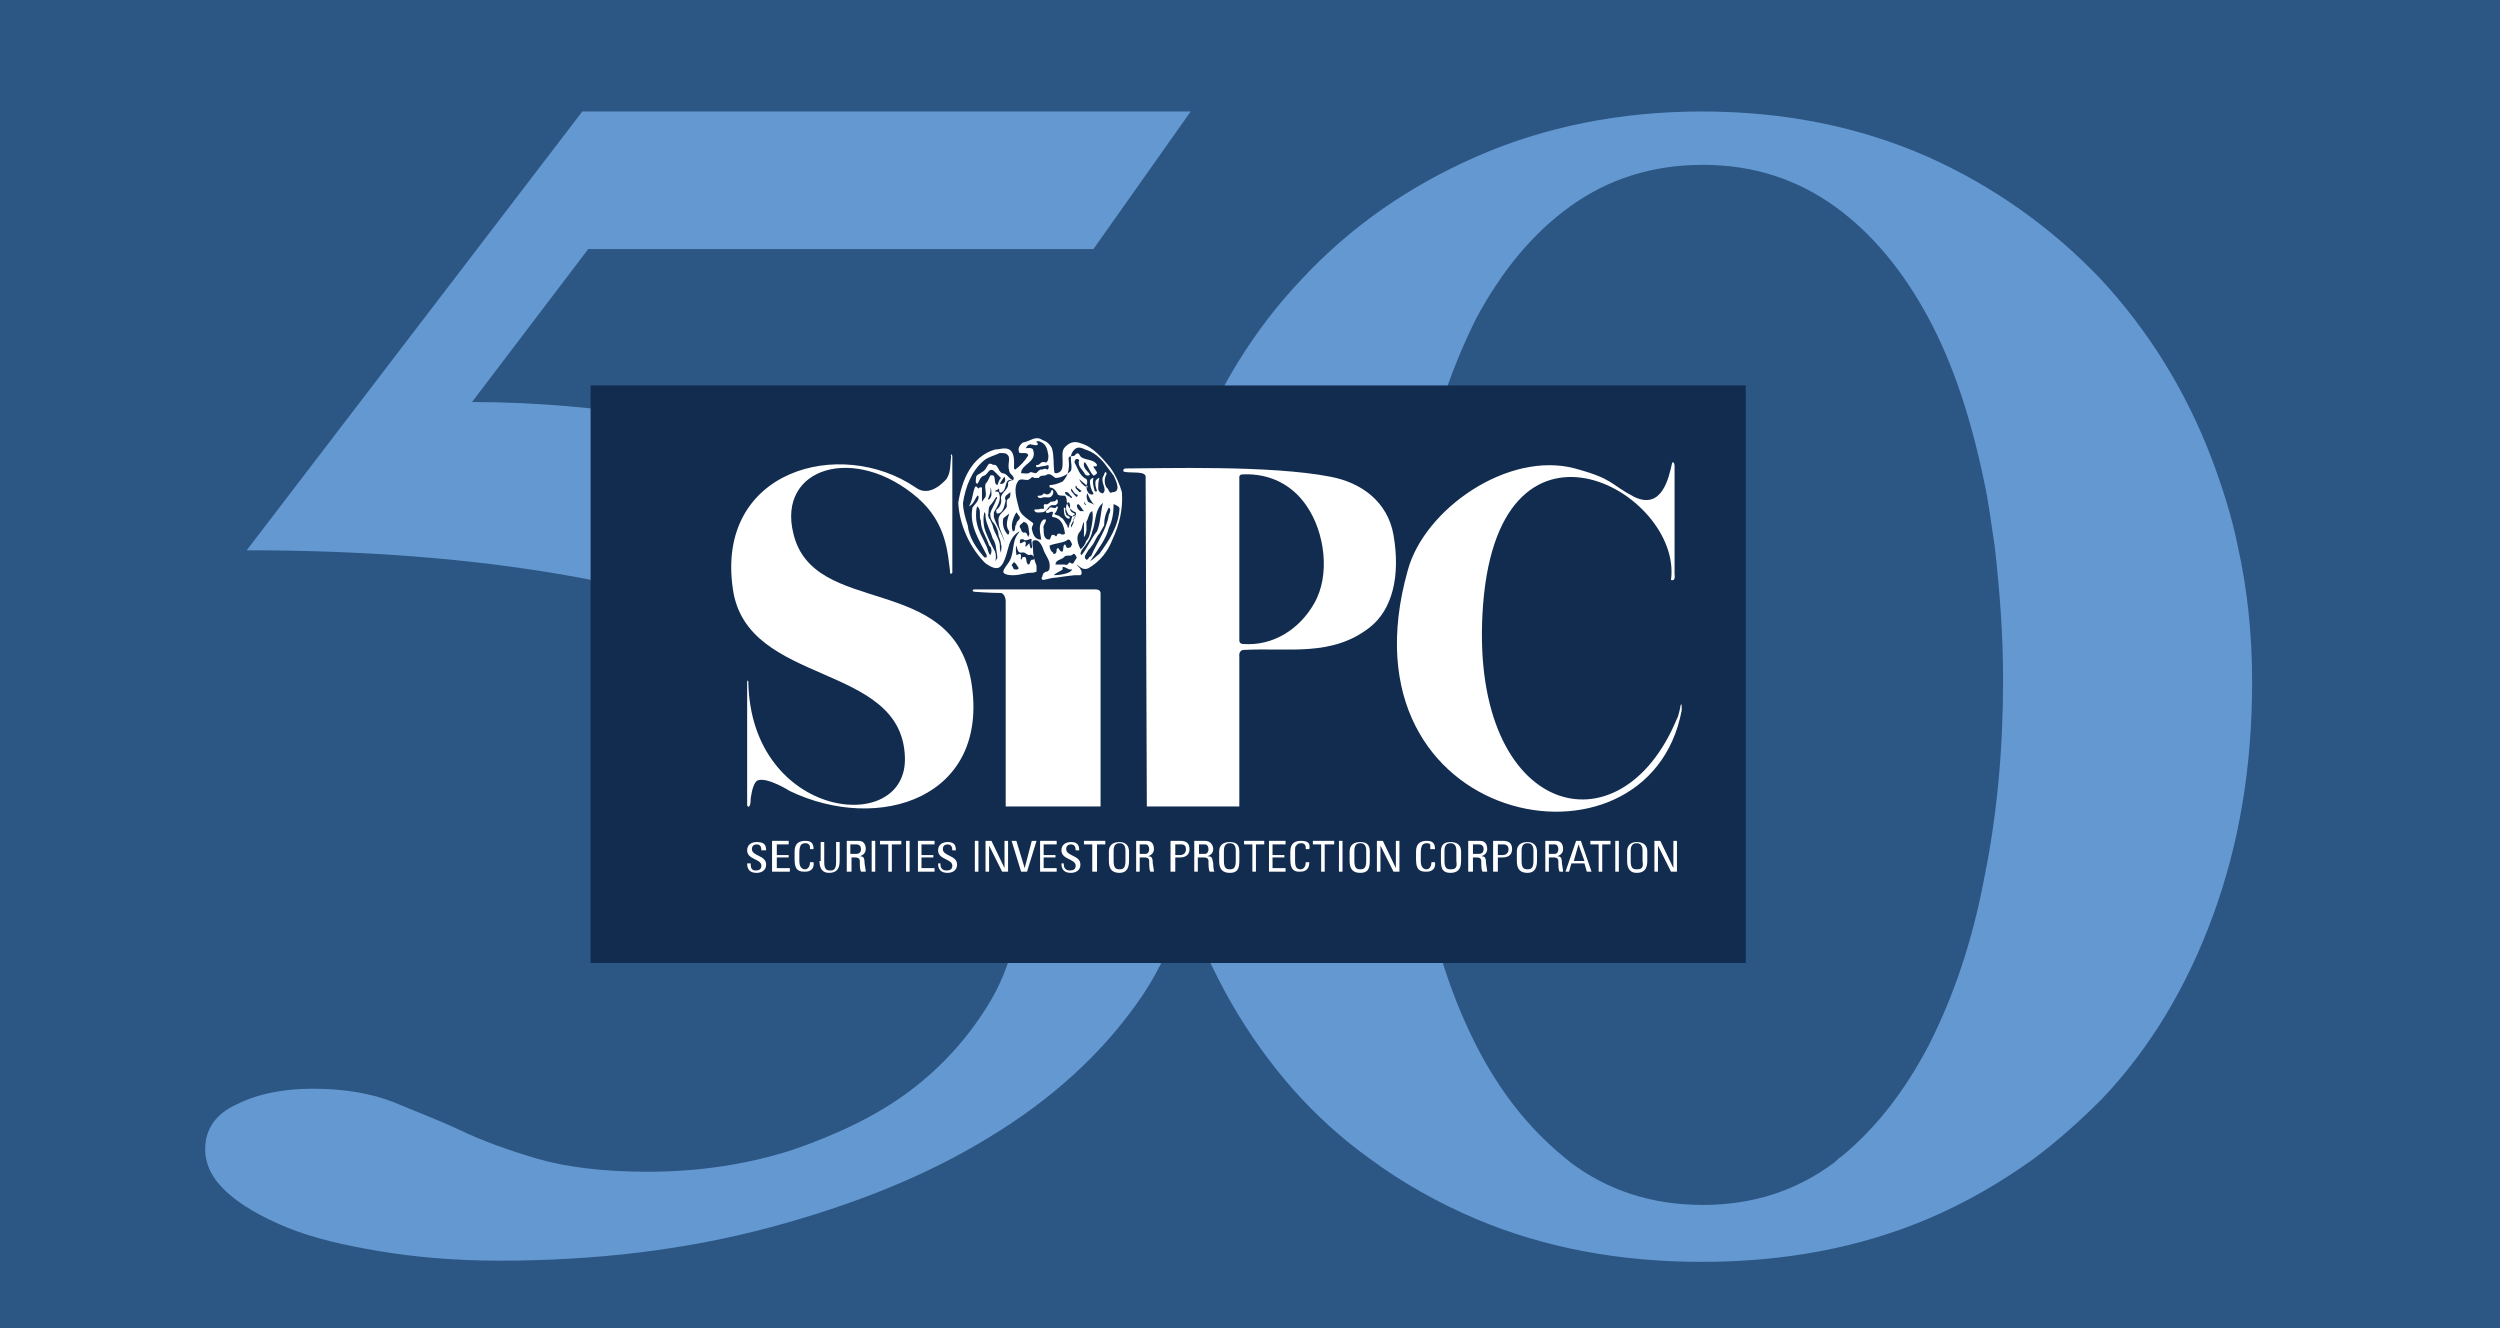 <?xml version="1.0" encoding="utf-8"?>
<!-- Generator: Adobe Illustrator 25.0.1, SVG Export Plug-In . SVG Version: 6.00 Build 0)  -->
<svg version="1.1" id="Layer_1" xmlns="http://www.w3.org/2000/svg" xmlns:xlink="http://www.w3.org/1999/xlink" x="0px" y="0px"
	 viewBox="0 0 210.8 112" style="enable-background:new 0 0 210.8 112;" xml:space="preserve">
<style type="text/css">
	.st0{fill:#2C5684;}
	.st1{fill:#6498D1;}
	.st2{fill:#112C4F;}
	.st3{fill-rule:evenodd;clip-rule:evenodd;fill:#FFFFFF;}
</style>
<rect class="st0" width="210.8" height="112"/>
<path class="st1" d="M188.7,46.1c-0.5-2.5-1.3-5-2.2-7.4c-2.2-5.8-5.4-10.9-9.4-15.2c-4.1-4.3-9-7.8-14.6-10.3
	c-5.7-2.5-12-3.8-19-3.8c-6.9,0-13.3,1.3-19,3.8c-5.7,2.5-10.6,5.9-14.7,10.3c-4.1,4.3-7.2,9.4-9.4,15.2c-0.9,2.4-1.6,4.9-2.2,7.4
	c-0.8,3.6-1.2,7.3-1.2,11.2c0,0.5,0,0.9,0,1.4c-1.4-2.5-3.1-4.8-5.2-6.9c-2.6-2.7-5.8-5.2-9.5-7.4c-3.7-2.2-7.8-4.1-12.3-5.6
	c-4.5-1.5-9.3-2.7-14.4-3.6c-5.1-0.8-10.3-1.3-15.8-1.3l9.8-12.9h42.6l8.2-11.6H49.1l-28.3,37c9.9,0,18.9,0.7,26.9,2.1
	c8,1.4,14.9,3.3,20.5,5.9c5.6,2.5,10,5.6,13.1,9.2c3.1,3.6,4.6,7.5,4.6,11.9c0,3.2-0.8,6.3-2.5,9.1c-1.7,2.8-3.9,5.3-6.7,7.4
	c-2.8,2.1-6.2,3.7-10,5c-3.8,1.2-7.8,1.8-12.1,1.8c-3.8,0-6.9-0.4-9.3-1.1c-2.4-0.7-4.6-1.5-6.5-2.4c-1.9-0.9-3.8-1.6-5.7-2.4
	c-1.8-0.7-4.1-1.1-6.7-1.1c-2.4,0-4.6,0.4-6.4,1.3c-1.8,0.8-2.7,2.1-2.7,3.8c0,1.3,0.6,2.5,1.8,3.6c1.2,1.1,2.9,2.1,5.1,3
	c2.2,0.9,4.8,1.5,7.8,2c3,0.5,6.4,0.8,10.1,0.8c8.1,0,15.7-0.9,22.8-2.8c7.1-1.9,13.3-4.4,18.5-7.6c5.3-3.2,9.4-7,12.4-11.2
	c2.1-2.9,3.4-6,4.1-9.1c0.2,0.5,0.3,1,0.5,1.6c2.2,6,5.4,11.2,9.4,15.5c1.7,1.8,3.6,3.5,5.7,5c2.7,2,5.7,3.7,9,5.1
	c5.7,2.4,12,3.6,19,3.6c7,0,13.3-1.2,19-3.6c3.3-1.4,6.2-3.1,9-5.1c2-1.5,3.9-3.2,5.7-5c4.1-4.3,7.2-9.5,9.4-15.5
	c2.2-6,3.3-12.5,3.3-19.7C189.9,53.5,189.5,49.7,188.7,46.1 M154.7,98c-3.2,2.4-6.9,3.6-11.1,3.6c-4.3,0-8-1.2-11.2-3.6
	c-0.2-0.2-0.4-0.3-0.6-0.5c-2.9-2.4-5.3-5.4-7.3-9.3c-2.1-4.1-3.6-8.8-4.6-14.1c-1-5.3-1.5-10.9-1.5-16.8c0-3.9,0.2-7.6,0.7-11.2
	c0.2-1.9,0.5-3.7,0.8-5.5c1-5.3,2.6-9.8,4.6-13.8c2.1-3.9,4.7-7.1,7.9-9.4c3.2-2.3,6.9-3.5,11.2-3.5c4.2,0,7.9,1.2,11.1,3.5
	c3.2,2.3,5.8,5.5,7.9,9.4c2.1,3.9,3.6,8.5,4.7,13.8c0.4,1.8,0.6,3.6,0.9,5.5c0.4,3.6,0.7,7.3,0.7,11.2c0,5.9-0.5,11.4-1.6,16.8
	c-1,5.3-2.6,10-4.7,14.1c-2,3.8-4.4,6.9-7.3,9.3C155.1,97.6,154.9,97.8,154.7,98"/>
<rect x="49.8" y="32.5" class="st2" width="97.4" height="48.7"/>
<path class="st3" d="M84.9,38.3c-0.1-0.1-0.3-0.1-0.6-0.1c-0.4,0.2-0.9,0.3-1.3,0.6c-1.1,0.9-1.6,2.3-1.8,3.6c0,0.6,0.2,1.3,0.4,1.9
	c0.1,1,0.7,1.9,1.4,2.7l0.2,0c0,0,0-0.1,0-0.2c-0.6-1.2-1.5-2.5-1.2-4c0.2-0.3,0.6-0.6,0.5-1h-0.1c-0.2,0.3-0.3,0.7-0.7,0.9
	c0.3-0.5,0.3-1.1,0.5-1.6c0.1-0.2,0.2,0,0.3,0.1l0.1-0.1c0.1,0,0.1,0,0.2,0c0,0.4,0,0.8,0,1.2c0.1-0.1,0.2-0.3,0.3-0.4
	c0.1-0.4-0.1-0.7,0-1.1c0.2-0.2,0.3-0.5,0.4-0.7c0.6-0.2,0.2,0.7,0.6,0.8c0.1-0.2,0.1-0.4,0.3-0.6c-0.2-0.2-0.4-0.4-0.6-0.6
	c-0.4-0.3-0.5,0.3-0.8,0.4c-0.4,0.1-0.4,0.5-0.6,0.7c-0.2-0.1-0.1-0.3-0.1-0.5c0-0.3,0.3-0.3,0.5-0.5c0.3-0.1,0.4-0.5,0.6-0.7
	c0.1,0,0.3,0,0.3,0.1c0.5-0.1,0.4,0.5,0.8,0.7c0.4,0,0.5,0.4,0.9,0.6c0.3-0.3-0.3-0.5-0.3-0.8C84.9,39.1,85.3,38.6,84.9,38.3
	 M84.7,40.2c-0.1,0.1-0.3,0.4-0.4,0.6c0.1,0,0.1,0,0.2,0C84.8,40.7,84.8,40.4,84.7,40.2 M85.4,40.5c-0.7-0.2-0.5,0.6-0.8,0.9
	c-0.1,0.1-0.2,0.2-0.3,0.1c-0.1-0.1,0-0.3-0.1-0.3c0,0.1-0.2,0.1-0.3,0.2c0,0.1,0.2,0,0.3,0.1c0.3,0.6-0.1,1.2-0.4,1.7l0,0.4
	c0.2,0.7,0.7,1.4,0.9,2.1c-0.1-0.6-0.5-1.1-0.5-1.7c-0.1-0.7,0.5-0.8,0.7-1.3c0-0.2-0.1-0.6,0.2-0.7c0.1-0.1,0.1-0.4,0.1-0.5
	c-0.2,0.2-0.6,0.3-0.4,0.7c-0.1,0.4-0.2,1.1-0.7,1.1c-0.1,0-0.1-0.2-0.1-0.3c0.3-0.2,0.5-0.6,0.4-1c0-0.5,0.7-0.7,0.6-1.3
	C85.1,40.5,85.3,40.5,85.4,40.5 M83.6,41.7c0-0.2,0-0.5-0.1-0.6c0.1,0.4-0.1,0.7-0.2,1C83.4,42.2,83.6,41.9,83.6,41.7 M84,42.1
	c0.1,0,0.1-0.2,0-0.2c-0.2,0.3-0.3,0.5-0.5,0.7c-0.2,0.2-0.1,0.6-0.2,0.9c0.1,0,0,0.1,0.1,0.2c0.1,0.1,0.2,0.4,0.3,0.6
	c0.1,0.6,0.5,1,0.6,1.6c0,0.2,0,0.5,0.1,0.7c0-0.2,0.1-0.5,0-0.7c0-0.2-0.1-0.5-0.2-0.7c0-0.4-0.2-0.9-0.5-1.2
	c-0.2-0.3-0.2-0.5-0.2-0.7C83.6,42.9,83.9,42.5,84,42.1 M82.7,43.9c-0.2-0.4,0.1-0.9-0.3-1.2c-0.1,0.2-0.1,0.6-0.1,0.8
	c0,1,0.5,1.7,0.9,2.6c0.1,0.2,0.1,0.5,0.3,0.7c0.1-0.1,0.2-0.6-0.1-0.8C83.2,45.3,82.7,44.7,82.7,43.9 M83.1,43.6
	c0-0.2,0-0.4-0.1-0.4c-0.1,0.4-0.1,0.8,0,1.3c0.1,0.4,0.5,1.3,0.9,2c0.1,0.3,0.1,0.6,0,0.9c0-0.1,0.2-0.3,0.2-0.4
	c-0.1-0.6-0.1-1.2-0.4-1.6C83.5,44.7,83.2,44.3,83.1,43.6 M86,43.6c-0.1-0.1-0.2-0.3-0.3-0.4c-0.3,0.5-0.5,1.1-0.3,1.6
	c0.3,0,0.1-0.4,0.3-0.6C85.7,43.9,86,43.9,86,43.6 M85.1,44.8c-0.4-0.5-0.1-1.1,0-1.5l-0.5,0.4c-0.1,0.5,0,1,0.4,1.4
	C85.1,45,85.1,44.9,85.1,44.8 M86.8,45c-0.1-0.4,0-0.9-0.5-1c-0.1,0.2-0.4,0.2-0.3,0.5c0.1,0,0.1,0.5,0.4,0.4c0.2,0,0.2,0.2,0.3,0.4
	C86.7,45.2,86.8,45.1,86.8,45 M86.1,46.6c-0.3,0-0.3-0.3-0.4-0.6c-0.1,0.3,0,0.6,0,0.8c0.1,0,0.2-0.1,0.3-0.1c0.2,0.1,0,0.4,0.1,0.5
	c0,0,0.1-0.1,0.1-0.2c0.5-0.2,0.2,0.4,0.5,0.6c0.2,0,0.1-0.3,0.3-0.4c0.1,0,0.2,0,0.2-0.1c0-0.2-0.2-0.4-0.4-0.3
	C86.5,46.8,86.5,46.5,86.1,46.6 M85.9,47.9c-0.1-0.1-0.2-0.4-0.4-0.5c-0.1,0.1-0.2,0.2-0.2,0.3c0.1,0,0.1,0.2,0.2,0.3
	C85.6,48,85.8,48.1,85.9,47.9 M87,46.2c0.1,0-0.1-0.6,0-0.7c0,0,0,0.1,0,0.1c0,0,0-0.1,0-0.1c-0.1-0.2-0.4,0.2-0.7,0
	c0-0.1-0.2,0-0.3,0c0,0.1,0,0.2,0,0.3l0.1,0l0.2-0.1c0.1-0.1,0.2,0,0.2,0.1c0,0.2-0.1,0.2,0,0.3c0,0,0.2-0.2,0.3-0.3
	C86.8,45.9,86.9,46.4,87,46.2 M93.9,40.1l-0.6-0.8c-0.5-0.7-1.1-1.2-1.8-1.4c-0.2-0.1-0.6-0.3-0.9,0c-0.6,0.6-0.1,1.2-0.3,1.8
	C90,40,89.5,40.3,89,40.3c-0.2-0.1-0.4-0.4-0.7-0.3c-0.2,0.2-0.6,0-0.7,0.3c-0.2,0-0.3,0-0.4,0c-0.2-0.2-0.3,0.1-0.4,0.1
	c-0.2,0.2-0.6-0.1-0.9,0.1c-0.5,0.6-0.2,1.5,0,2.3c0.1,0.6,0.7,0.9,1.2,1.3c0.1,0.1-0.1,0.2-0.1,0.5c0.1,0.4,0.2,0.9,0.8,0.9
	c-0.1-0.6-0.3-1.3,0.2-1.7c0.1,0,0.1,0,0.2,0c0,0.3-0.3,0.5-0.2,0.8c0,0.4,0,0.9,0.5,0.9c0.1-0.1,0.1-0.3,0.2-0.4
	c0.2,0,0.2,0,0.3,0.1c0.1,0.1,0.1-0.1,0.2-0.2c0,0,0.2,0,0.2,0c0.1,0.1,0.3,0.1,0.4,0c-0.1-0.7-0.3-1.3-1-1.4c-0.2,0,0-0.3,0-0.4
	c-0.2-0.2-0.4,0.2-0.6,0c-0.1-0.2,0.3-0.2,0.3-0.4c0.2-0.1,0.5,0.2,0.6-0.1c0.1,0,0.1,0.1,0.1,0.1c-0.1,0.2-0.1,0.4-0.3,0.5
	c0.1,0.2,0.4,0.1,0.5,0.3c0.3,0.1,0.4,0.5,0.6,0.7c0,0.1,0,0.2,0.1,0.2l0.1-0.4c0.2-0.2,0.1-0.6,0.4-0.7c0,0,0.1,0.1,0.1,0.1
	l-0.4,0.8c0,0.1,0,0.2,0,0.2c0.1-0.2,0.3-0.4,0.2-0.7c0.1-0.2,0.3-0.4,0.2-0.6c-0.3-0.1-0.6-0.4-0.7-0.7c-0.1-0.2,0-0.5-0.2-0.7
	c-0.2,0-0.5,0-0.6-0.1c-0.1-0.2-0.3-0.6-0.7-0.6c0,0,0-0.1,0-0.2c0.3,0,0.7-0.1,1.1-0.3c0.5-0.5,0.6-1.2,0.5-1.9
	c0-0.4,0.5-0.1,0.6-0.4c0.1-0.1,0.2-0.1,0.3,0c0.2,0.6,1.2,0.3,1.5,0.9c0,0.2-0.3,0.1-0.3,0.1c0,0.2,0.3,0.4,0.3,0.6
	c-0.1,0.1-0.2,0.2-0.3,0.2c-0.3-0.3-0.4-0.7-0.7-1.1h-0.1c-0.1,0.5,0.3,0.7,0.5,1l-0.1,0.1c-0.1,0-0.2,0-0.3-0.1
	c-0.2-0.4-0.7-0.7-0.5-1.2c-0.1-0.1-0.1-0.1-0.2-0.1c-0.1,0-0.2,0.1-0.2,0.3c0.3,0.5,0.4,1.1,1,1.4c0.1,0.1,0.1,0.4,0,0.5
	c0,0.4,0.1,0.7,0.4,0.8c0.1,0,0.2,0,0.2-0.1c-0.2-0.3-0.3-0.7-0.3-1c0-0.2,0.2-0.3,0.3-0.3c-0.1,0.4,0,0.7,0.1,1.1
	c0,0,0.1,0.1,0.2,0c-0.1-0.3-0.2-0.6-0.1-0.9c0.1-0.1,0.2-0.2,0.3-0.2c-0.1,0.3-0.1,0.6-0.1,0.9c0,0.2,0.2,0.4,0.4,0.4
	c0.4-0.4-0.2-0.8,0-1.4c0.1-0.1,0.1-0.3,0.2-0.4c0.1,0,0.1,0.1,0.1,0.2c-0.2,0.3-0.2,0.8,0,1.1c0.2,0.1,0.2,0.6,0.5,0.4
	C94.5,41.5,94.2,40.7,93.9,40.1 M91.7,41.1V41L91,40.4C91.1,40.7,91.4,41,91.7,41.1 M91.2,41.4l-0.4-0.3c0-0.1-0.1-0.2-0.1-0.1
	c-0.1,0.2,0.2,0.3,0.3,0.5C91.1,41.5,91.2,41.4,91.2,41.4 M90.8,41.7c-0.3-0.1-0.3-0.4-0.5-0.5c0,0.1,0,0.2,0.1,0.3
	c0.1,0.1,0.3,0.4,0.4,0.4C90.9,41.8,90.9,41.7,90.8,41.7 M90.4,41.9c-0.2-0.1-0.3-0.5-0.6-0.4c0,0.3,0.4,0.3,0.5,0.5
	C90.4,42,90.4,41.9,90.4,41.9 M92.3,42.6c-0.3-0.3-0.5-0.7-0.6-1c-0.1,0.1-0.1,0.4,0,0.6C91.7,42.4,92.1,42.4,92.3,42.6 M91.6,42.6
	l-0.2-0.3C91.4,42.5,91.5,42.6,91.6,42.6 M92.5,44.8c0.3-0.7,0.3-1.6,0.5-2.4l-0.2,0.2c-0.5,0.6-0.4,1.5-0.7,2.2
	c-0.1,0.6-0.5,1.1-0.9,1.6c0,0.1-0.2,0.3,0,0.4C91.7,46.2,92,45.4,92.5,44.8 M91.4,43.1c-0.2-0.2-0.3-0.5-0.5-0.6l-0.1,0.1
	c0,0.2,0.1,0.4,0.3,0.5C91.3,43.1,91.4,43.1,91.4,43.1 M94.4,42.9c0-0.2-0.3-0.3-0.5-0.4c0,0.7-0.1,1.4-0.4,2
	c-0.2,0.9-0.9,1.8-1.5,2.7l-0.1,0.1c0.3-0.1,0.5-0.4,0.8-0.6C93.5,45.6,94.3,44.4,94.4,42.9 M93.5,43.4c0.1-0.2,0.2-0.5,0-0.6
	c-0.3,0.5-0.4,1-0.4,1.5L92.7,45c-0.3,0.3-0.4,0.8-0.7,1.1c-0.1,0.2-0.2,0.2-0.3,0.4c-0.1,0.2-0.3,0.4-0.2,0.6c0.1,0,0,0,0.1,0.1
	c0.2,0,0.2-0.3,0.4-0.3C92.5,45.7,93.3,44.7,93.5,43.4 M92.1,43.1c-0.3,0.1-0.3,0.6-0.5,0.9c0,0.4,0.1,0.9-0.2,1.3V44l0,0
	c-0.2,0.3-0.1,0.6-0.4,0.9c-0.3,0.4-0.1,1,0.1,1.4c0.2-0.1,0.4-0.4,0.5-0.7c0.3-0.3,0.3-0.7,0.4-1C92.1,44.1,92.2,43.6,92.1,43.1
	 M90.4,45.9c-0.1-0.2-0.2-0.6-0.5-0.3c-0.4,0.2-0.9,0.2-1.4,0.4c0,0.2,0.1,0.5,0.3,0.6c0,0.1,0,0.1,0.1,0.1c0.2,0,0.2-0.3,0.2-0.4
	c0.2-0.3,0.2,0.3,0.5,0.2c0.1-0.2,0-0.5,0.2-0.6c0.1,0.1,0.1,0.3,0.2,0.3C90.4,46.2,90.3,46,90.4,45.9 M90.8,47
	c-0.1-0.1-0.1-0.3-0.3-0.3c-0.2,0.3-0.6,0-0.8,0.3c-0.2,0.2-0.7,0.2-0.7,0.6h0.7c0.1,0,0.3,0.1,0.4-0.1c0.1-0.2,0.2,0.1,0.4,0
	C90.6,47.3,90.7,47.2,90.8,47 M90.4,48c-0.3,0.1-0.5-0.2-0.8-0.2c0,0,0,0.2,0,0.2c0,0.1-0.8,0.4-0.7,0.5
	C89.2,48.5,90.3,48.4,90.4,48L90.4,48z M86.5,37.8c0,0,0.5-0.1,0.6,0.1c0.4,1.1-1,1.2-1,2c0.3,0,0.6,0.1,0.8-0.1l0.4,0.1
	c0.2,0,0.3-0.4,0.6-0.3c0.1-0.1,0.3-0.1,0.4,0c0.2-0.1,0.1-0.3,0.1-0.4c-0.2,0.1-0.6,0.1-0.9,0.2c-0.1,0-0.2-0.1-0.1-0.2
	c0.3,0.1,0.3-0.4,0.8-0.2c0.2-0.1,0.2-0.4,0.2-0.6c-0.1-0.6-0.2-1-0.8-1.2c-0.1,0-0.1,0-0.2,0c0,0,0,0.1,0,0.1
	c0.1,0,0.1,0.1,0.1,0.2c-0.2,0.1-0.3,0-0.4,0c0,0,0,0-0.1,0C86.9,37.4,86.6,37.5,86.5,37.8 M84.6,48.2c0-0.1,0.1-0.3,0.4-0.7
	c0.4-0.5,0.4-1.3,0.5-1.7c0.1-0.6,0.5-1,0.5-1s-0.6,0.2-0.9,1.1c-0.2,0.6-0.4,1.9-1,2H84c-0.3,0-0.6-0.2-0.9-0.4
	c0,0-0.2-0.2-0.2-0.2c-1.2-1.3-2-3.1-2.1-4.9c0.3-1.9,1.1-3.9,3.1-4.5c0.4,0,0.8-0.2,1.2,0c0.5,0.3,0.4,1.1,0.4,1.6l0.1,0.1
	c0.4-0.3,0.8-0.7,1.1-1.2c0-0.1-0.1-0.2-0.3-0.2c-0.1,0-0.2,0-0.3,0c-0.1,0-0.2,0-0.2-0.2c-0.1-0.3,0.3-0.7,0.4-0.7
	c0.6-0.1,1-0.6,1.6-0.2c0.3,0.1,0.6,0.3,0.8,0.7c0.2,0.7,0.1,1.3,0.2,2c0,0.1,0.1,0.1,0.2,0.1c0.5-0.1,0.5-0.5,0.5-1
	c0-0.4-0.1-0.9,0.2-1.2c0.3-0.3,0.7-0.6,1.4-0.3c1,0.3,1.8,1.3,2.4,2c0.5,0.7,0.8,1.4,1,2.1c0.1,1.4-0.2,2.7-0.8,4
	c-0.4,1-1,1.8-2,2.4c-0.2,0.1-0.4,0.1-0.6,0c0,0-0.3-0.2-0.4-0.3c0,0.1,0.3,0.3,0.3,0.4c0.1,0.1,0.1,0.2,0.1,0.4l-0.1,0.1
	c-0.1,0-0.1,0-0.2,0h-0.3c-0.8,0.1-0.9,0.1-1.5,0.2c-0.3,0-0.7,0.1-1.1,0.2c-0.2,0-0.2-0.2-0.1-0.3c0-0.2,0.1-0.3,0.3-0.4l0.1,0
	c0.1-0.1,0.2-0.1,0.2-0.3c0.1-0.6-0.3-1-0.5-1.5c0,0-0.3-1.1-0.9-0.8c-0.1,0.1,0,0.6,0,0.6c0,0.6,0.1,1,0.3,1.5c0,0,0,0.4,0,0.5
	c-0.2,0.1-0.4,0.1-0.6,0.1c-0.1,0-0.1,0-0.6,0.1C85.4,48.6,84.6,48.5,84.6,48.2 M88.7,41.8c-0.2,0.3-0.6,0-0.9,0.2
	c-0.1,0-0.2,0-0.3-0.1v-0.1c0.2,0,0.4,0,0.5-0.2c0.1,0,0.3,0.2,0.5,0c0.1,0,0.1-0.2,0.2-0.3C88.9,41.4,88.8,41.7,88.7,41.8
	 M89.9,43.3c-0.1,0.2,0.4,0.2,0.3,0.4c-0.2,0.1-0.3-0.1-0.4-0.2c-0.1-0.2-0.1-0.6-0.1-0.7C90,42.8,89.7,43.1,89.9,43.3 M90.6,43.3
	c0,0.1,0.1,0.2,0,0.2c-0.1,0.1-0.3,0-0.5-0.1c-0.2-0.3-0.3-0.6-0.1-1c0.1-0.1,0.2,0,0.2,0.1c0.1,0.2-0.1,0.5,0.2,0.7L90.6,43.3z
	 M89.2,42.4c-0.1,0.1-0.1,0.2-0.3,0.2c-0.6-0.1-0.5,0.6-1.1,0.6c-0.2,0-0.5,0.1-0.6-0.2c0.1-0.1,0.4,0,0.5-0.1c0.1,0,0.2,0,0.3,0
	c0.1-0.1-0.1-0.3,0.1-0.4c0.2,0.1,0.4-0.1,0.5-0.2c0.2,0,0.4,0,0.5-0.2C89.2,42.1,89.2,42.3,89.2,42.4"/>
<path class="st3" d="M63,72.8c0,0.2,0,0.8,0.8,0.8c0.4,0,0.8-0.2,0.8-0.7c0-0.8-1.2-0.7-1.2-1.3c0-0.3,0.2-0.4,0.4-0.4
	c0.3,0,0.4,0.2,0.4,0.5h0.4c0-0.5-0.2-0.7-0.8-0.7c-0.4,0-0.8,0.2-0.8,0.7c0,0.8,1.2,0.7,1.2,1.3c0,0.3-0.2,0.4-0.5,0.4
	c-0.2,0-0.4-0.1-0.4-0.5v-0.1H63z"/>
<polygon class="st3" points="66.6,73.5 66.6,73.2 65.5,73.2 65.5,72.3 66.5,72.3 66.5,72.1 65.5,72.1 65.5,71.2 66.5,71.2 
	66.5,70.9 65.1,70.9 65.1,73.5 "/>
<path class="st3" d="M68.6,71.6c0-0.5-0.2-0.7-0.7-0.7c-0.5,0-0.9,0.2-0.9,0.9v0.7c0,1,0.5,1,0.9,1c0.1,0,0.8,0,0.7-0.8h-0.3
	c0,0.5-0.3,0.6-0.4,0.6c-0.2,0-0.5-0.1-0.5-0.7v-0.7c0-0.5,0.1-0.5,0.1-0.6c0,0,0.1-0.2,0.4-0.2c0.1,0,0.2,0,0.3,0.1
	c0.1,0.1,0.1,0.2,0.1,0.4H68.6z"/>
<path class="st3" d="M69.1,72.6c0,0.7,0.3,1,0.8,1c0.6,0,0.9-0.3,0.9-1v-1.6h-0.3v1.7c0,0.6-0.2,0.7-0.5,0.7c-0.3,0-0.5-0.1-0.5-0.7
	v-1.7h-0.3V72.6z"/>
<path class="st3" d="M71.7,71.2h0.5c0.3,0,0.4,0.2,0.4,0.4c0,0.2-0.1,0.4-0.4,0.4h-0.5V71.2z M72.1,72.3c0.1,0,0.4,0,0.4,0.3
	c0,0.4,0,0.7,0.1,0.9H73c0-0.2-0.1-0.6-0.1-0.7c0-0.5-0.1-0.6-0.4-0.6c0.3-0.1,0.5-0.3,0.5-0.6c0-0.3-0.1-0.7-0.6-0.7h-1v2.6h0.4
	v-1.2H72.1z"/>
<rect x="73.5" y="70.9" class="st3" width="0.3" height="2.6"/>
<polygon class="st3" points="74.2,70.9 74.2,71.2 74.9,71.2 74.9,73.5 75.2,73.5 75.2,71.2 76,71.2 76,70.9 "/>
<rect x="76.4" y="70.9" class="st3" width="0.3" height="2.6"/>
<polygon class="st3" points="78.8,73.5 78.8,73.2 77.7,73.2 77.7,72.3 78.7,72.3 78.7,72.1 77.7,72.1 77.7,71.2 78.8,71.2 
	78.8,70.9 77.4,70.9 77.4,73.5 "/>
<path class="st3" d="M79.1,72.8c0,0.2,0,0.8,0.8,0.8c0.4,0,0.8-0.2,0.8-0.7c0-0.8-1.2-0.7-1.2-1.3c0-0.3,0.2-0.4,0.4-0.4
	c0.3,0,0.4,0.2,0.4,0.5h0.3c0-0.5-0.2-0.7-0.7-0.7c-0.4,0-0.8,0.2-0.8,0.7c0,0.8,1.2,0.7,1.2,1.3c0,0.3-0.2,0.4-0.5,0.4
	c-0.2,0-0.5-0.1-0.5-0.5v-0.1H79.1z"/>
<rect x="82.2" y="70.9" class="st3" width="0.3" height="2.6"/>
<polygon class="st3" points="84.7,70.9 84.7,73.2 83.6,70.9 83.1,70.9 83.1,73.5 83.4,73.5 83.4,71.3 84.5,73.5 85,73.5 85,70.9 "/>
<polygon class="st3" points="87.4,70.9 87,70.9 86.4,73.2 85.7,70.9 85.3,70.9 86.1,73.5 86.6,73.5 "/>
<polygon class="st3" points="89.1,73.5 89.1,73.2 88,73.2 88,72.3 89,72.3 89,72.1 88,72.1 88,71.2 89.1,71.2 89.1,70.9 87.7,70.9 
	87.7,73.5 "/>
<path class="st3" d="M89.5,72.8c0,0.2,0,0.8,0.8,0.8c0.4,0,0.8-0.2,0.8-0.7c0-0.8-1.2-0.7-1.2-1.3c0-0.3,0.2-0.4,0.4-0.4
	c0.3,0,0.4,0.2,0.4,0.5h0.3c0-0.5-0.2-0.7-0.7-0.7c-0.4,0-0.8,0.2-0.8,0.7c0,0.8,1.2,0.7,1.2,1.3c0,0.3-0.2,0.4-0.5,0.4
	c-0.2,0-0.5-0.1-0.5-0.5v-0.1H89.5z"/>
<polygon class="st3" points="91.4,70.9 91.4,71.2 92.1,71.2 92.1,73.5 92.5,73.5 92.5,71.2 93.2,71.2 93.2,70.9 "/>
<path class="st3" d="M94.4,73.6c0.5,0,0.8-0.3,0.8-1v-0.8c0-0.5-0.3-0.8-0.8-0.8c-0.6,0-0.9,0.3-0.9,0.8v0.8
	C93.5,73.3,93.8,73.6,94.4,73.6 M94.4,73.3c-0.3,0-0.5-0.1-0.5-0.7v-0.9c0-0.6,0.4-0.6,0.5-0.6c0.1,0,0.5,0,0.5,0.6v0.9
	C94.9,73.2,94.7,73.3,94.4,73.3"/>
<path class="st3" d="M96.1,71.2h0.5c0.2,0,0.3,0.2,0.3,0.4c0,0.2-0.1,0.4-0.3,0.4h-0.5V71.2z M96.5,72.3c0.1,0,0.4,0,0.4,0.3
	c0,0.4,0,0.7,0.1,0.9h0.3c0-0.2-0.1-0.6-0.1-0.7c0-0.5-0.1-0.6-0.4-0.6c0.3-0.1,0.5-0.3,0.5-0.6c0-0.3-0.1-0.7-0.6-0.7h-0.9v2.6h0.3
	v-1.2H96.5z"/>
<path class="st3" d="M99.1,71.2h0.5c0.1,0,0.4,0,0.4,0.4c0,0.4-0.3,0.5-0.5,0.5h-0.4V71.2z M99.1,73.5v-1.2h0.4
	c0.3,0,0.8-0.1,0.8-0.7c0-0.6-0.4-0.7-0.8-0.7h-0.8v2.6H99.1z"/>
<path class="st3" d="M101.1,71.2h0.5c0.2,0,0.3,0.2,0.3,0.4c0,0.2-0.1,0.4-0.3,0.4h-0.5V71.2z M101.5,72.3c0.1,0,0.4,0,0.4,0.3
	c0,0.4,0,0.7,0.1,0.9h0.4c-0.1-0.2-0.1-0.6-0.1-0.7c-0.1-0.5-0.1-0.6-0.5-0.6c0.3-0.1,0.5-0.3,0.5-0.6c0-0.3-0.2-0.7-0.7-0.7h-0.9
	v2.6h0.3v-1.2H101.5z"/>
<path class="st3" d="M103.7,73.6c0.6,0,0.8-0.3,0.8-1v-0.8c0-0.5-0.2-0.8-0.8-0.8c-0.6,0-0.9,0.3-0.9,0.8v0.8
	C102.8,73.3,103.1,73.6,103.7,73.6 M103.7,73.3c-0.3,0-0.5-0.1-0.5-0.7v-0.9c0-0.6,0.4-0.6,0.5-0.6c0.1,0,0.5,0,0.5,0.6v0.9
	C104.2,73.2,104,73.3,103.7,73.3"/>
<polygon class="st3" points="104.9,70.9 104.9,71.2 105.6,71.2 105.6,73.5 105.9,73.5 105.9,71.2 106.6,71.2 106.6,70.9 "/>
<polygon class="st3" points="108.4,73.5 108.4,73.2 107.3,73.2 107.3,72.3 108.3,72.3 108.3,72.1 107.3,72.1 107.3,71.2 108.4,71.2 
	108.4,70.9 107,70.9 107,73.5 "/>
<path class="st3" d="M110.4,71.6c0.1-0.5-0.1-0.7-0.7-0.7c-0.5,0-0.9,0.2-0.9,0.9v0.7c0,1,0.5,1,0.8,1c0.2,0,0.8,0,0.8-0.8h-0.3
	c0,0.5-0.3,0.6-0.4,0.6c-0.3,0-0.5-0.1-0.5-0.7v-0.7c0-0.5,0-0.5,0.1-0.6c0,0,0.1-0.2,0.4-0.2c0.1,0,0.2,0,0.3,0.1
	c0.1,0.1,0.1,0.2,0.1,0.4H110.4z"/>
<polygon class="st3" points="110.7,70.9 110.7,71.2 111.4,71.2 111.4,73.5 111.7,73.5 111.7,71.2 112.5,71.2 112.5,70.9 "/>
<rect x="112.9" y="70.9" class="st3" width="0.3" height="2.6"/>
<path class="st3" d="M114.7,73.6c0.6,0,0.8-0.3,0.8-1v-0.8c0-0.5-0.2-0.8-0.8-0.8c-0.6,0-0.9,0.3-0.9,0.8v0.8
	C113.8,73.3,114.1,73.6,114.7,73.6 M114.7,73.3c-0.3,0-0.5-0.1-0.5-0.7v-0.9c0-0.6,0.4-0.6,0.5-0.6c0.1,0,0.5,0,0.5,0.6v0.9
	C115.2,73.2,115,73.3,114.7,73.3"/>
<polygon class="st3" points="117.7,70.9 117.7,73.2 116.6,70.9 116.1,70.9 116.1,73.5 116.4,73.5 116.4,71.3 117.5,73.5 118,73.5 
	118,70.9 "/>
<path class="st3" d="M121,71.6c0-0.5-0.2-0.7-0.7-0.7c-0.5,0-0.9,0.2-0.9,0.9v0.7c0,1,0.5,1,0.9,1c0.1,0,0.8,0,0.7-0.8h-0.3
	c0,0.5-0.3,0.6-0.4,0.6c-0.2,0-0.5-0.1-0.5-0.7v-0.7c0-0.5,0.1-0.5,0.1-0.6c0,0,0.1-0.2,0.4-0.2c0.1,0,0.2,0,0.3,0.1
	c0,0.1,0,0.2,0,0.4H121z"/>
<path class="st3" d="M122.3,73.6c0.6,0,0.9-0.3,0.9-1v-0.8c0-0.5-0.3-0.8-0.9-0.8c-0.6,0-0.8,0.3-0.8,0.8v0.8
	C121.5,73.3,121.7,73.6,122.3,73.6 M122.3,73.3c-0.3,0-0.5-0.1-0.5-0.7v-0.9c0-0.6,0.4-0.6,0.5-0.6c0.1,0,0.5,0,0.5,0.6v0.9
	C122.9,73.2,122.7,73.3,122.3,73.3"/>
<path class="st3" d="M124.2,71.2h0.5c0.3,0,0.4,0.2,0.4,0.4c0,0.2-0.1,0.4-0.4,0.4h-0.5V71.2z M124.5,72.3c0.1,0,0.4,0,0.4,0.3
	c0,0.4,0,0.7,0.1,0.9h0.4c0-0.2-0.1-0.6-0.1-0.7c0-0.5-0.1-0.6-0.4-0.6c0.3-0.1,0.5-0.3,0.5-0.6c0-0.3-0.1-0.7-0.6-0.7h-1v2.6h0.4
	v-1.2H124.5z"/>
<path class="st3" d="M126.3,71.2h0.5c0,0,0.4,0,0.4,0.4c0,0.4-0.3,0.5-0.5,0.5h-0.4V71.2z M126.3,73.5v-1.2h0.4
	c0.3,0,0.8-0.1,0.8-0.7c0-0.6-0.4-0.7-0.8-0.7h-0.8v2.6H126.3z"/>
<path class="st3" d="M128.8,73.6c0.5,0,0.8-0.3,0.8-1v-0.8c0-0.5-0.3-0.8-0.8-0.8c-0.6,0-0.9,0.3-0.9,0.8v0.8
	C127.9,73.3,128.2,73.6,128.8,73.6 M128.8,73.3c-0.3,0-0.5-0.1-0.5-0.7v-0.9c0-0.6,0.4-0.6,0.5-0.6c0.1,0,0.5,0,0.5,0.6v0.9
	C129.3,73.2,129.1,73.3,128.8,73.3"/>
<path class="st3" d="M130.6,71.2h0.5c0.2,0,0.3,0.2,0.3,0.4c0,0.2-0.1,0.4-0.3,0.4h-0.5V71.2z M131,72.3c0.1,0,0.4,0,0.4,0.3
	c0,0.4,0,0.7,0.1,0.9h0.3c0-0.2-0.1-0.6-0.1-0.7c0-0.5-0.1-0.6-0.4-0.6c0.3-0.1,0.5-0.3,0.5-0.6c0-0.3-0.1-0.7-0.6-0.7h-0.9v2.6h0.3
	v-1.2H131z"/>
<path class="st3" d="M132,73.5h0.3l0.2-0.7h1.1l0.2,0.7h0.4l-0.9-2.6h-0.4L132,73.5z M133.6,72.6h-0.9l0.4-1.4L133.6,72.6z"/>
<polygon class="st3" points="134.1,70.9 134.1,71.2 134.8,71.2 134.8,73.5 135.1,73.5 135.1,71.2 135.8,71.2 135.8,70.9 "/>
<rect x="136.2" y="70.9" class="st3" width="0.3" height="2.6"/>
<path class="st3" d="M138,73.6c0.6,0,0.9-0.3,0.9-1v-0.8c0-0.5-0.3-0.8-0.9-0.8c-0.5,0-0.8,0.3-0.8,0.8v0.8
	C137.2,73.3,137.5,73.6,138,73.6 M138,73.3c-0.3,0-0.5-0.1-0.5-0.7v-0.9c0-0.6,0.4-0.6,0.5-0.6c0.1,0,0.5,0,0.5,0.6v0.9
	C138.6,73.2,138.4,73.3,138,73.3"/>
<polygon class="st3" points="141.1,70.9 141.1,73.2 140,70.9 139.5,70.9 139.5,73.5 139.8,73.5 139.8,71.3 139.8,71.3 140.9,73.5 
	141.4,73.5 141.4,70.9 "/>
<path class="st3" d="M80.3,38.5v9.8c-0.2,0.2-0.2,0-0.2-0.2c-0.2-1.5-0.3-4-2.7-6.1c-5.3-4.6-11.9-2.6-10.5,3
	c1.7,7.1,13.4,3.2,15,12.5c1.6,9.8-7.8,12.8-15.3,9.2c0,0-1.9-1.2-2.7-0.9c-0.3,0.1-0.5,0.8-0.6,1.5c0,1-0.3,0.7-0.3,0.6V57.5
	c0-0.2,0.1-0.1,0.1,0c0.2,11.6,13.5,13.1,13.2,6.3c-0.3-8-13.3-5.9-14.5-14.1c-1.5-10.1,9.1-12.9,15.4-8.6c1.2,0.9,2.4-0.5,2.6-0.7
	c0.4-0.6,0.3-1.2,0.4-1.9C80.1,38.2,80.3,38.3,80.3,38.5"/>
<path class="st3" d="M141.2,48.4c0.1,0.7-0.3,0.5-0.3,0.5c1-7.5-14.9-16.3-15.9,2.9c-0.9,17,11.6,20.4,16.4,8.8
	c0.1-0.1,0.3-1,0.3-1.1c0.1-0.3,0.1,0,0.1,0.4c-2.8,14.9-29.2,9.9-23.1-11.8c1.4-5.2,8.5-10.1,14.1-8.6c3.3,0.9,2.9,1.3,5,2.4
	c2.3,1.1,2.9-1.5,3.2-2.9c0.2-0.1,0.2,0.3,0.2,0.3V48.4z"/>
<path class="st3" d="M110.2,42.7c-1.2-1.8-3.1-2.8-5.4-2.7c-0.3,0-0.3,0.2-0.3,0.2V54c0,0.3,0.3,0.3,0.3,0.3c2.6,0.2,4.8-1.3,6-3.4
	C112.2,48.5,111.7,44.9,110.2,42.7 M117.5,45.1c0.6,3.5-0.1,6.3-2,7.8c-3.2,2.5-6.8,1.7-10.6,1.9c-0.5,0-0.4,0.6-0.4,0.6V68h-7.8
	l-0.1-27.7c0.1-0.6-1-0.4-1.7-0.5c-0.3,0-0.2-0.3,0-0.3c3,0,12.2-0.3,17.3,0.7C114.8,40.7,117,42.3,117.5,45.1"/>
<path class="st3" d="M92.8,50v18c-1.1,0-8,0-8,0V50.7c0,0,0-0.6-0.4-0.7c-0.9,0-2.2-0.1-2.2-0.1c-0.2,0-0.3-0.2,0-0.2h10.2
	C92.8,49.7,92.8,50,92.8,50"/>
</svg>
